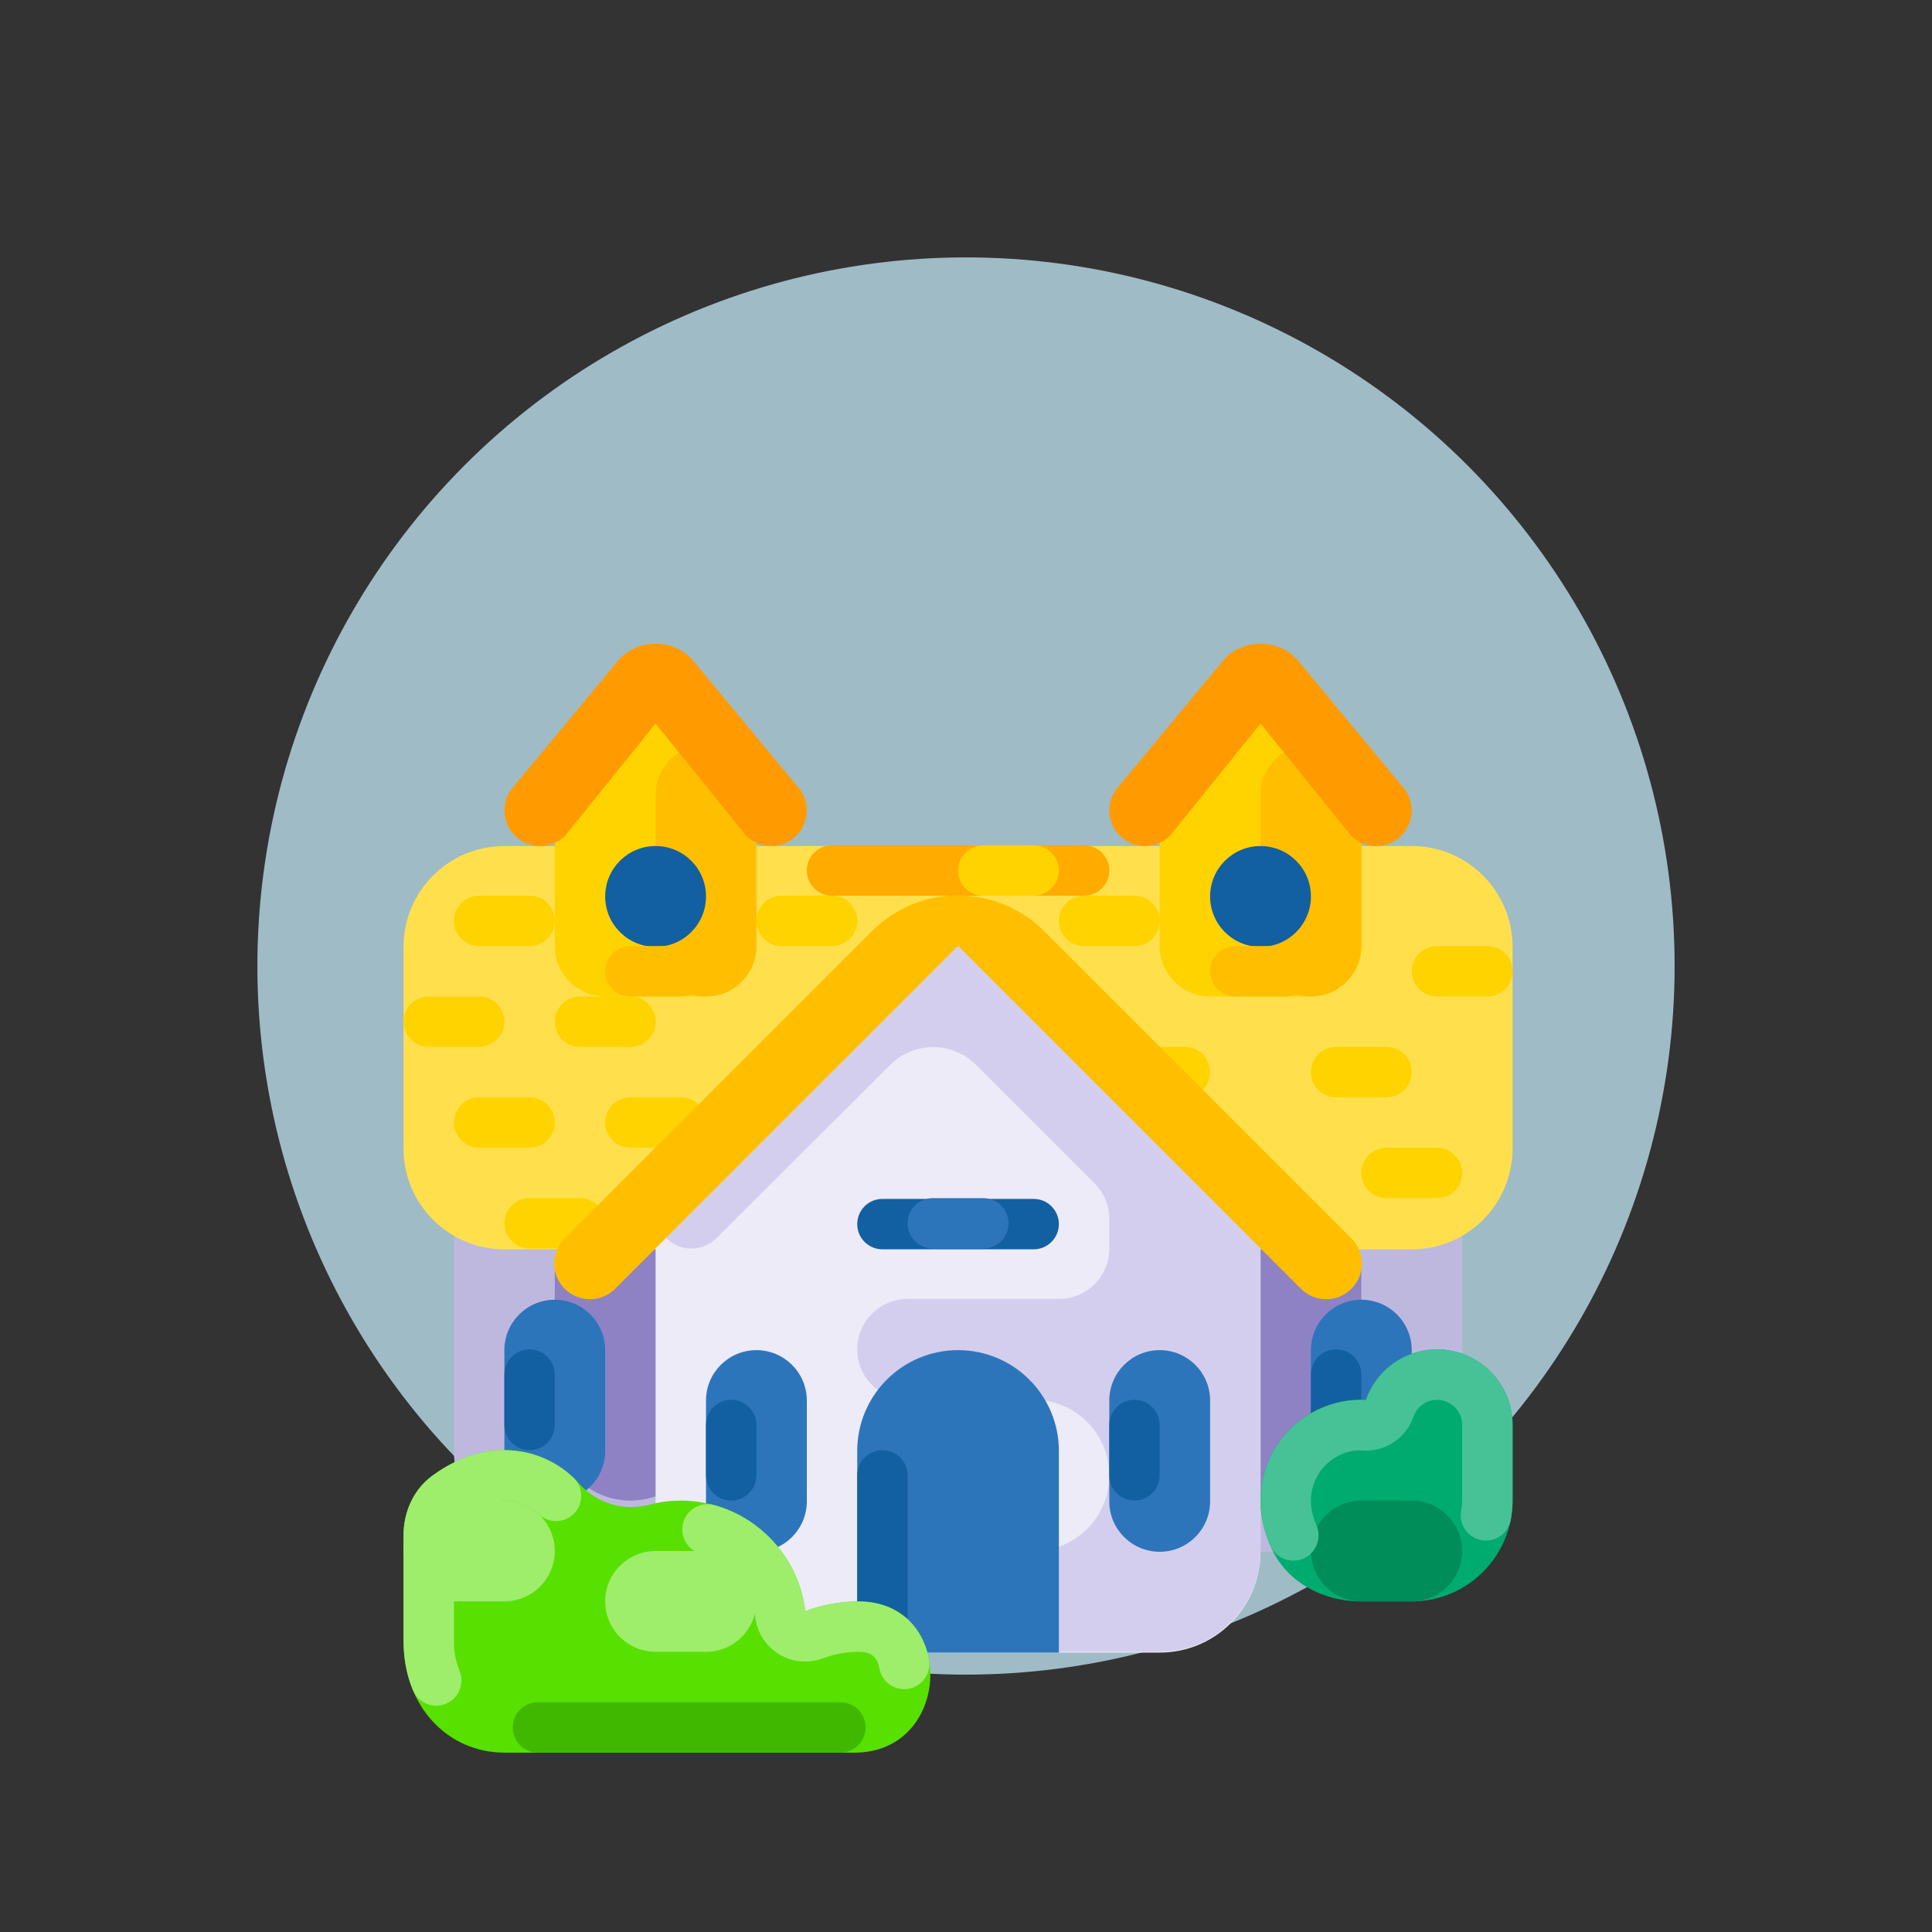<?xml version="1.0" encoding="UTF-8" standalone="no"?> <!-- Created with Inkscape (http://www.inkscape.org/) --> <svg xmlns:dc="http://purl.org/dc/elements/1.1/" xmlns:cc="http://creativecommons.org/ns#" xmlns:rdf="http://www.w3.org/1999/02/22-rdf-syntax-ns#" xmlns:svg="http://www.w3.org/2000/svg" xmlns="http://www.w3.org/2000/svg" xmlns:sodipodi="http://sodipodi.sourceforge.net/DTD/sodipodi-0.dtd" xmlns:inkscape="http://www.inkscape.org/namespaces/inkscape" width="216.667mm" height="216.667mm" viewBox="0 0 216.667 216.667" id="svg14468" sodipodi:docname="service-item-8.svg" inkscape:version="0.92.4 (5da689c313, 2019-01-14)"><rect x="0" y="0" width="216.667" height="216.667" fill="#333333" stroke="none"/> <defs id="defs14462"></defs>  <g inkscape:label="Layer 1" inkscape:groupmode="layer" id="layer1" transform="translate(231.554,58.53)"> <circle style="opacity:1;fill:#c8effe;fill-opacity:0.724;fill-rule:nonzero;stroke:none;stroke-width:0.243;stroke-linejoin:round;stroke-miterlimit:4;stroke-dasharray:none;stroke-opacity:1" id="circle6482-3-0-50" cx="-123.22" cy="49.804" r="79.469"></circle> <g id="g6886" transform="matrix(0.265,0,0,0.265,-186.298,13.649)"> <path id="path6660" d="m 64.001,128.327 h 341.336 c 23.564,0 42.667,19.103 42.667,42.667 V 341.66 c 0,23.564 -19.103,42.667 -42.667,42.667 H 64.001 c -23.564,0 -42.667,-19.103 -42.667,-42.667 V 170.994 c 0,-23.564 19.103,-42.667 42.667,-42.667 z" style="fill:#bfb8de" inkscape:connector-curvature="0"></path> <g id="g6666"> <path id="path6662" d="m 95.997,234.667 v 0 c 17.673,0 32,14.327 32,32 v 64 c 0,17.673 -14.327,32 -32,32 v 0 c -17.673,0 -32,-14.327 -32,-32 v -64 c 0,-17.673 14.327,-32 32,-32 z" style="fill:#8e82c5" inkscape:connector-curvature="0"></path> <path id="path6664" d="m 373.337,234.667 v 0 c 17.673,0 32,14.327 32,32 v 64 c 0,17.673 -14.327,32 -32,32 v 0 c -17.673,0 -32,-14.327 -32,-32 v -64 c 0,-17.673 14.327,-32 32,-32 z" style="fill:#8e82c5" inkscape:connector-curvature="0"></path> </g> <path id="path6668" d="m 42.667,85.667 h 383.996 c 23.564,0 42.667,19.103 42.667,42.667 v 85.336 c 0,23.564 -19.103,42.667 -42.667,42.667 H 42.667 C 19.103,256.337 0,237.234 0,213.67 V 128.334 C 0,104.77 19.103,85.667 42.667,85.667 Z" style="fill:#ffe04c;fill-opacity:1" inkscape:connector-curvature="0"></path> <path id="path6670" d="M 181.334,85.337 H 288 c 5.891,0 10.667,4.776 10.667,10.667 v 0 c 0,5.891 -4.776,10.667 -10.667,10.667 H 181.334 c -5.891,0 -10.667,-4.776 -10.667,-10.667 v 0 c 0,-5.891 4.776,-10.667 10.667,-10.667 z" style="fill:#ffab00;fill-opacity:1" inkscape:connector-curvature="0"></path> <g id="g6698"> <path id="path6672" d="m 32.001,106.667 h 21.333 c 5.891,0 10.667,4.776 10.667,10.667 v 0 c 0,5.891 -4.776,10.667 -10.667,10.667 H 32.001 c -5.891,0 -10.667,-4.776 -10.667,-10.667 v 0 c 0,-5.891 4.776,-10.667 10.667,-10.667 z" style="fill:#ffd300;fill-opacity:1" inkscape:connector-curvature="0"></path> <path id="path6674" d="m 74.664,149.337 h 21.333 c 5.891,0 10.667,4.776 10.667,10.667 v 0 c 0,5.891 -4.776,10.667 -10.667,10.667 H 74.664 c -5.891,0 -10.667,-4.776 -10.667,-10.667 v 0 c 0,-5.891 4.776,-10.667 10.667,-10.667 z" style="fill:#ffd300;fill-opacity:1" inkscape:connector-curvature="0"></path> <path id="path6676" d="m 32.001,191.997 h 21.333 c 5.891,0 10.667,4.776 10.667,10.667 v 0 c 0,5.891 -4.776,10.667 -10.667,10.667 H 32.001 c -5.891,0 -10.667,-4.776 -10.667,-10.667 v 0 c 0,-5.891 4.776,-10.667 10.667,-10.667 z" style="fill:#ffd300;fill-opacity:1" inkscape:connector-curvature="0"></path> <path id="path6678" d="m 394.664,170.667 h 21.333 c 5.891,0 10.667,4.776 10.667,10.667 v 0 c 0,5.891 -4.776,10.667 -10.667,10.667 h -21.333 c -5.891,0 -10.667,-4.776 -10.667,-10.667 v 0 c 0,-5.891 4.776,-10.667 10.667,-10.667 z" style="fill:#ffd300;fill-opacity:1" inkscape:connector-curvature="0"></path> <path id="path6680" d="m 416.004,213.337 h 21.333 c 5.891,0 10.667,4.776 10.667,10.667 v 0 c 0,5.891 -4.776,10.667 -10.667,10.667 h -21.333 c -5.891,0 -10.667,-4.776 -10.667,-10.667 v 0 c 0,-5.891 4.776,-10.667 10.667,-10.667 z" style="fill:#ffd300;fill-opacity:1" inkscape:connector-curvature="0"></path> <path id="path6682" d="m 245.334,85.337 h 21.333 c 5.891,0 10.667,4.776 10.667,10.667 v 0 c 0,5.891 -4.776,10.667 -10.667,10.667 h -21.333 c -5.891,0 -10.667,-4.776 -10.667,-10.667 v 0 c 0,-5.891 4.776,-10.667 10.667,-10.667 z" style="fill:#ffd300;fill-opacity:1" inkscape:connector-curvature="0"></path> <path id="path6684" d="m 96.004,191.997 h 21.333 c 5.891,0 10.667,4.776 10.667,10.667 v 0 c 0,5.891 -4.776,10.667 -10.667,10.667 H 96.004 c -5.891,0 -10.667,-4.776 -10.667,-10.667 v 0 c 0,-5.891 4.776,-10.667 10.667,-10.667 z" style="fill:#ffd300;fill-opacity:1" inkscape:connector-curvature="0"></path> <path id="path6686" d="m 288.004,106.667 h 21.333 c 5.891,0 10.667,4.776 10.667,10.667 v 0 c 0,5.891 -4.776,10.667 -10.667,10.667 h -21.333 c -5.891,0 -10.667,-4.776 -10.667,-10.667 v 0 c 0,-5.891 4.776,-10.667 10.667,-10.667 z" style="fill:#ffd300;fill-opacity:1" inkscape:connector-curvature="0"></path> <path id="path6688" d="M 10.667,149.337 H 32 c 5.891,0 10.667,4.776 10.667,10.667 v 0 c 0,5.891 -4.776,10.667 -10.667,10.667 H 10.667 C 4.776,170.67 0,165.894 0,160.003 v 0 c 0,-5.89 4.776,-10.666 10.667,-10.666 z" style="fill:#ffd300;fill-opacity:1" inkscape:connector-curvature="0"></path> <path id="path6690" d="m 160.004,106.667 h 21.333 c 5.891,0 10.667,4.776 10.667,10.667 v 0 c 0,5.891 -4.776,10.667 -10.667,10.667 h -21.333 c -5.891,0 -10.667,-4.776 -10.667,-10.667 v 0 c 0,-5.891 4.776,-10.667 10.667,-10.667 z" style="fill:#ffd300;fill-opacity:1" inkscape:connector-curvature="0"></path> <path id="path6692" d="m 437.334,127.997 h 21.333 c 5.891,0 10.667,4.776 10.667,10.667 v 0 c 0,5.891 -4.776,10.667 -10.667,10.667 h -21.333 c -5.891,0 -10.667,-4.776 -10.667,-10.667 v 0 c 0,-5.891 4.776,-10.667 10.667,-10.667 z" style="fill:#ffd300;fill-opacity:1" inkscape:connector-curvature="0"></path> <path id="path6694" d="m 309.334,170.667 h 21.333 c 5.891,0 10.667,4.776 10.667,10.667 v 0 c 0,5.891 -4.776,10.667 -10.667,10.667 h -21.333 c -5.891,0 -10.667,-4.776 -10.667,-10.667 v 0 c 0,-5.891 4.776,-10.667 10.667,-10.667 z" style="fill:#ffd300;fill-opacity:1" inkscape:connector-curvature="0"></path> <path id="path6696" d="m 53.334,234.667 h 21.333 c 5.891,0 10.667,4.776 10.667,10.667 v 0 c 0,5.891 -4.776,10.667 -10.667,10.667 H 53.334 c -5.891,0 -10.667,-4.776 -10.667,-10.667 v 0 c 0,-5.891 4.776,-10.667 10.667,-10.667 z" style="fill:#ffd300;fill-opacity:1" inkscape:connector-curvature="0"></path> </g> <path id="path6700" d="m 405.33,277.667 v 0 c 11.783,0 21.334,9.551 21.334,21.333 v 42.664 c 0,11.782 -9.551,21.333 -21.333,21.333 h -0.001 c -11.782,0 -21.333,-9.551 -21.333,-21.333 V 299 c 0,-11.782 9.551,-21.333 21.333,-21.333 z" style="fill:#2d75bb;fill-opacity:1" inkscape:connector-curvature="0"></path> <path id="path6702" d="m 394.663,298.667 v 0 c 5.891,0 10.667,4.776 10.667,10.667 v 21.333 c 0,5.891 -4.776,10.667 -10.667,10.667 v 0 c -5.891,0 -10.667,-4.776 -10.667,-10.667 v -21.333 c 0.001,-5.891 4.777,-10.667 10.667,-10.667 z" style="fill:#1260a1;fill-opacity:1" inkscape:connector-curvature="0"></path> <path id="path6704" d="m 64,277.667 v 0 c 11.783,0 21.334,9.551 21.334,21.333 v 42.664 c 0,11.782 -9.551,21.333 -21.333,21.333 H 64 c -11.782,0 -21.333,-9.551 -21.333,-21.333 V 299 c 0,-11.782 9.551,-21.333 21.333,-21.333 z" style="fill:#2d75bb;fill-opacity:1" inkscape:connector-curvature="0"></path> <path id="path6706" d="m 350.17,222.499 -85.333,-85.333 c -16.662,-16.662 -43.677,-16.662 -60.34,0 l -85.333,85.333 c -8.002,8.002 -12.497,18.854 -12.497,30.17 v 131.66 c 0,23.564 19.103,42.667 42.667,42.667 v 0 H 320 c 23.564,0 42.667,-19.102 42.667,-42.667 v 0 -131.66 c 0,-11.316 -4.495,-22.169 -12.497,-30.17 z" style="fill:#edebf8" inkscape:connector-curvature="0"></path> <path id="path6708" d="M 356.418,228.418 255.58,127.578 c -8.332,-8.331 -21.839,-8.331 -30.171,10e-4 -1.628,1.628 -2.981,3.508 -4.008,5.568 l -1.217,2.443 c -0.072,0.145 -0.073,0.303 -0.141,0.448 -5.749,-2.988 -12.769,-1.926 -17.376,2.629 l -91.582,91.582 c -5.891,5.891 -5.891,15.442 0,21.333 5.891,5.891 15.442,5.891 21.333,0 v 0 c 0,0 48.466,-48.345 73.578,-73.337 10.072,-10.01 26.352,-9.96 36.362,0.112 0.004,0.004 0.008,0.008 0.012,0.012 l 50.049,50.049 c 4.001,4.001 6.249,9.427 6.249,15.085 V 256 c 0,11.782 -9.551,21.333 -21.333,21.333 v 0 h -64 c -11.782,-0.005 -21.337,9.543 -21.342,21.325 -0.005,11.782 9.543,21.337 21.325,21.342 0.005,0 0.011,0 0.016,0 h 53.333 c 17.673,0 32,14.327 32,32 0,17.673 -14.327,32 -32,32 H 256 c -11.782,0.012 -21.323,9.574 -21.311,21.356 0.012,11.765 9.546,21.299 21.311,21.311 h 64 c 23.564,0 42.667,-19.103 42.667,-42.667 v 0 -140.496 c 0,-5.658 -2.248,-11.085 -6.249,-15.086 z" style="fill:#d4ceee" inkscape:connector-curvature="0"></path> <path id="path6710" d="m 234.667,298.995 c 23.564,0 42.667,19.102 42.667,42.667 0,0 0,0 0,0 v 85.333 0 H 192 v 0 -85.333 c 0,-23.564 19.103,-42.667 42.667,-42.667 z" style="fill:#2d75bb;fill-opacity:1" inkscape:connector-curvature="0"></path> <path id="path6712" d="m 202.664,341.337 v 0 c 5.891,0 10.666,4.776 10.666,10.667 V 416 c 0,5.891 -4.776,10.667 -10.667,10.667 v 0 c -5.891,0 -10.667,-4.776 -10.667,-10.667 v -63.996 c 0.001,-5.891 4.777,-10.667 10.668,-10.667 z" style="fill:#1260a1;fill-opacity:1" inkscape:connector-curvature="0"></path> <g id="g6718"> <path id="path6714" d="m 149.33,298.997 h 10e-4 c 11.782,0 21.333,9.551 21.333,21.333 v 42.664 c 0,11.782 -9.551,21.333 -21.333,21.333 h -10e-4 c -11.782,0 -21.333,-9.551 -21.333,-21.333 V 320.33 c 0,-11.782 9.551,-21.333 21.333,-21.333 z" style="fill:#2d75bb;fill-opacity:1" inkscape:connector-curvature="0"></path> <path id="path6716" d="m 320,298.997 v 0 c 11.783,0 21.334,9.551 21.334,21.333 v 42.664 c 0,11.782 -9.551,21.333 -21.333,21.333 H 320 c -11.782,0 -21.333,-9.551 -21.333,-21.333 V 320.33 c 0,-11.782 9.551,-21.333 21.333,-21.333 z" style="fill:#2d75bb;fill-opacity:1" inkscape:connector-curvature="0"></path> </g> <path id="path6720" d="m 202.664,234.997 h 63.996 c 5.891,0 10.667,4.776 10.667,10.667 v 0 c 0,5.891 -4.776,10.667 -10.667,10.667 h -63.996 c -5.891,0 -10.667,-4.776 -10.667,-10.667 v 0 c 0,-5.891 4.776,-10.667 10.667,-10.667 z" style="fill:#1260a1;fill-opacity:1" inkscape:connector-curvature="0"></path> <path id="path6722" d="m 224.004,234.667 h 21.333 c 5.891,0 10.667,4.776 10.667,10.667 v 0 c 0,5.891 -4.776,10.667 -10.667,10.667 h -21.333 c -5.891,0 -10.667,-4.776 -10.667,-10.667 v 0 c 0,-5.891 4.776,-10.667 10.667,-10.667 z" style="fill:#2d75bb;fill-opacity:1" inkscape:connector-curvature="0"></path> <path id="path6724" d="m 68.209,273.035 c 5.891,5.891 15.442,5.891 21.333,0 0,0 0,0 0,0 L 234.667,127.91 379.791,273.034 c 5.891,5.891 15.442,5.891 21.333,0 v 0 c 5.891,-5.891 5.891,-15.442 0,-21.333 L 271.085,121.662 c -9.659,-9.659 -22.759,-15.085 -36.418,-15.085 -13.659,0 -26.76,5.426 -36.418,15.085 L 68.209,251.701 c -5.891,5.891 -5.891,15.443 0,21.334 z" style="fill:#ffbf00;fill-opacity:1" inkscape:connector-curvature="0"></path> <path id="path6726" d="M 143.085,49.244 121.752,27.91 c -8.331,-8.331 -21.839,-8.331 -30.17,0 0,0 0,0 0,0 L 70.249,49.244 C 66.248,53.245 64,58.671 64,64.329 V 128 c 0,11.782 9.551,21.333 21.333,21.333 H 128 c 11.782,0 21.333,-9.551 21.333,-21.333 v 0 -63.671 c 0.001,-5.658 -2.247,-11.084 -6.248,-15.085 z" style="fill:#ffd300;fill-opacity:1" inkscape:connector-curvature="0"></path> <path id="path6728" d="m 128,42.667 v 0 c 11.783,0 21.334,9.551 21.334,21.333 v 64.004 c 0,11.782 -9.551,21.333 -21.333,21.333 H 128 c -11.782,0 -21.333,-9.551 -21.333,-21.333 V 64 c 0,-11.782 9.551,-21.333 21.333,-21.333 z" style="fill:#ffbf00;fill-opacity:1" inkscape:connector-curvature="0"></path> <circle id="circle6730" r="21.333" cy="106.997" cx="106.667" style="fill:#1260a1;fill-opacity:1"></circle> <path id="path6732" d="m 47.085,81.244 c 5.891,5.891 15.442,5.891 21.333,0 l 38.248,-47.413 38.248,47.413 c 5.891,5.891 15.442,5.891 21.333,0 5.891,-5.891 5.891,-15.442 0,-21.333 L 121.752,6.249 c -8.331,-8.331 -21.839,-8.331 -30.17,0 L 47.085,59.91 c -5.891,5.891 -5.891,15.443 0,21.334 z" style="fill:#ff9b00;fill-opacity:1" inkscape:connector-curvature="0"></path> <path id="path6734" d="M 399.085,49.244 377.752,27.91 c -8.331,-8.331 -21.839,-8.331 -30.17,0 0,0 0,0 0,0 L 326.249,49.243 C 322.248,53.245 320,58.671 320,64.329 V 128 c 0,11.782 9.551,21.333 21.333,21.333 v 0 H 384 c 11.782,0 21.333,-9.551 21.333,-21.333 v 0 -63.671 c 10e-4,-5.658 -2.247,-11.084 -6.248,-15.085 z" style="fill:#ffd300;fill-opacity:1" inkscape:connector-curvature="0"></path> <path id="path6736" d="m 384,42.667 v 0 c 11.783,0 21.334,9.551 21.334,21.333 v 64.004 c 0,11.782 -9.551,21.333 -21.333,21.333 H 384 c -11.782,0 -21.333,-9.551 -21.333,-21.333 V 64 c 0,-11.782 9.551,-21.333 21.333,-21.333 z" style="fill:#ffbf00;fill-opacity:1" inkscape:connector-curvature="0"></path> <circle id="circle6738" r="21.333" cy="106.997" cx="362.667" style="fill:#1260a1;fill-opacity:1"></circle> <path id="path6740" d="m 303.085,81.244 c 5.891,5.891 15.442,5.891 21.333,0 l 38.248,-47.413 38.248,47.413 c 5.891,5.891 15.442,5.891 21.333,0 5.891,-5.891 5.891,-15.442 0,-21.333 L 377.752,6.249 c -8.331,-8.331 -21.839,-8.331 -30.17,0 0,0 0,0 0,0 L 303.085,59.91 c -5.891,5.891 -5.891,15.443 0,21.334 z" style="fill:#ff9b00;fill-opacity:1" inkscape:connector-curvature="0"></path> <path id="path6742" d="m 192,405.334 c -7.517,0.061 -14.964,1.458 -21.992,4.124 -3.216,-26.664 -25.817,-46.74 -52.674,-46.79 -4.503,-0.002 -8.987,0.586 -13.337,1.749 -10.683,2.842 -22.059,-0.524 -29.475,-8.721 C 60.719,340.1 35.701,334.702 11.977,352.301 4.175,358.087 0,367.556 0,377.269 v 44.867 c 0,28.119 19.103,47.197 42.667,47.197 h 148.228 c 41.259,0 43.417,-63.323 2.164,-63.991 -0.352,-0.005 -0.705,-0.008 -1.059,-0.008 z" style="fill:#58e000" inkscape:connector-curvature="0"></path> <path id="path6744" d="m 42.668,341.334 c -9.559,0 -19.866,3.149 -29.965,10.434 -0.242,0.175 -0.484,0.352 -0.727,0.532 C 4.175,358.087 0,367.556 0,377.269 v 45.04 l 0.001,0.034 v 0.138 l 0.001,0.04 v 0.045 l 0.001,0.041 v 0.046 l 0.001,0.039 v 0.048 l 0.001,0.037 0.001,0.048 0.001,0.04 v 0.045 l 0.001,0.04 c 10e-4,0.016 10e-4,0.033 10e-4,0.049 l 0.001,0.037 c 0,0.021 10e-4,0.043 10e-4,0.064 v 0.021 l 0.001,0.084 10e-4,0.034 0.001,0.052 10e-4,0.034 0.001,0.05 0.001,0.036 10e-4,0.05 0.001,0.037 0.001,0.047 0.001,0.042 10e-4,0.044 0.001,0.04 0.001,0.046 0.001,0.038 c 0,0.016 10e-4,0.033 10e-4,0.048 l 0.001,0.037 c 0.001,0.016 0.001,0.032 0.001,0.047 l 0.001,0.038 10e-4,0.048 0.001,0.038 c 0.001,0.018 0.001,0.035 0.001,0.052 l 0.001,0.032 0.003,0.083 0.001,0.036 0.002,0.048 0.001,0.042 0.001,0.043 0.001,0.04 0.002,0.045 0.001,0.04 0.002,0.044 0.001,0.04 0.002,0.045 0.002,0.041 0.002,0.045 0.001,0.037 0.002,0.048 0.002,0.038 0.002,0.044 0.002,0.041 0.001,0.039 0.003,0.046 0.001,0.036 0.003,0.046 0.001,0.03 c 0.002,0.035 0.003,0.07 0.005,0.105 l 0.001,0.029 0.003,0.048 0.002,0.035 0.002,0.045 0.003,0.041 0.002,0.043 0.003,0.039 0.003,0.045 0.002,0.038 0.003,0.047 0.002,0.034 0.003,0.049 0.003,0.036 0.003,0.047 0.002,0.034 0.003,0.049 0.002,0.036 0.003,0.047 0.002,0.035 0.003,0.048 0.002,0.032 c 0.003,0.043 0.006,0.085 0.008,0.128 v 0.002 l 0.004,0.059 0.002,0.024 0.004,0.054 0.002,0.029 0.003,0.053 0.003,0.029 c 0.001,0.017 0.002,0.034 0.003,0.051 l 0.003,0.033 0.003,0.048 0.003,0.035 0.004,0.048 0.003,0.034 0.004,0.049 0.002,0.033 0.004,0.049 0.003,0.033 0.004,0.05 0.003,0.028 0.004,0.054 0.002,0.017 c 0.005,0.068 0.011,0.136 0.016,0.203 l 0.002,0.021 0.005,0.051 0.003,0.033 0.005,0.05 0.003,0.031 0.005,0.053 0.003,0.029 c 0.002,0.018 0.003,0.035 0.005,0.052 l 0.003,0.029 0.005,0.052 0.003,0.028 0.005,0.054 0.003,0.024 0.005,0.058 0.002,0.021 0.006,0.061 0.001,0.015 c 0.003,0.021 0.005,0.045 0.007,0.066 v 10e-4 c 0.01,0.101 0.02,0.204 0.031,0.305 l 0.001,0.009 0.007,0.066 0.002,0.014 0.007,0.063 0.002,0.017 c 0.002,0.021 0.004,0.042 0.007,0.063 l 0.002,0.018 0.007,0.06 0.002,0.022 c 0.003,0.021 0.005,0.038 0.007,0.06 l 0.002,0.018 c 0.003,0.021 0.005,0.042 0.007,0.063 l 0.002,0.014 c 0.002,0.023 0.005,0.045 0.007,0.067 l 0.001,0.005 c 0.018,0.154 0.035,0.307 0.054,0.461 v 0.003 l 0.008,0.068 0.001,0.013 0.008,0.065 0.001,0.013 c 0.003,0.023 0.005,0.043 0.008,0.065 l 0.002,0.014 0.008,0.066 0.001,0.011 0.009,0.068 0.001,0.009 c 0.003,0.024 0.006,0.047 0.009,0.071 v 0 c 0.023,0.18 0.047,0.359 0.072,0.538 v 0.002 c 0.007,0.051 0.014,0.1 0.021,0.151 l 0.001,0.003 c 0.044,0.307 0.089,0.61 0.138,0.914 v 0 c 0.436,2.759 1.093,5.479 1.965,8.134 h 10e-4 c 0.061,0.184 0.122,0.367 0.185,0.55 v 0 l 0.021,0.062 0.003,0.009 0.02,0.057 0.005,0.014 0.019,0.055 0.005,0.015 0.019,0.053 0.007,0.018 c 0.006,0.017 0.012,0.035 0.018,0.052 l 0.005,0.016 0.02,0.055 0.005,0.013 0.02,0.058 0.002,0.005 c 0.03,0.085 0.06,0.169 0.09,0.254 l 0.006,0.016 0.016,0.046 0.009,0.025 0.017,0.045 0.008,0.025 0.016,0.043 0.011,0.029 0.014,0.04 0.012,0.031 0.014,0.037 0.012,0.034 0.014,0.036 0.014,0.037 0.012,0.031 0.016,0.044 0.01,0.027 0.02,0.052 0.006,0.017 c 0.009,0.023 0.018,0.046 0.026,0.069 l 10e-4,0.001 0.055,0.144 0.005,0.012 c 0.008,0.02 0.016,0.04 0.023,0.06 l 0.005,0.013 0.022,0.057 0.007,0.018 0.021,0.054 0.006,0.016 0.022,0.057 0.005,0.012 c 0.008,0.021 0.016,0.041 0.024,0.061 l 0.004,0.01 0.024,0.063 0.004,0.009 c 0.113,0.289 0.229,0.576 0.348,0.862 2.255,5.442 8.495,8.026 13.937,5.772 5.442,-2.254 8.026,-8.495 5.772,-13.937 -10e-4,-0.003 -0.002,-0.006 -0.004,-0.009 -1.594,-3.998 -2.384,-8.272 -2.322,-12.576 v -44.867 c 0,-3.299 1.285,-6.301 3.352,-7.835 6.051,-4.49 12.102,-6.767 17.98,-6.766 5.402,-0.008 10.601,2.057 14.525,5.769 4.281,4.046 11.032,3.856 15.079,-0.426 4.046,-4.281 3.856,-11.032 -0.425,-15.079 -0.005,-0.005 -0.011,-0.01 -0.016,-0.015 -7.187,-6.798 -16.528,-10.865 -26.401,-11.495 h -0.004 l -0.061,-0.004 -0.007,-0.001 -0.059,-0.004 h -0.007 c -0.128,-0.008 -0.254,-0.015 -0.382,-0.022 h -0.007 l -0.057,-0.003 -0.011,-10e-4 -0.053,-0.003 -0.016,-10e-4 -0.052,-0.002 -0.015,-10e-4 -0.052,-0.003 -0.014,-0.001 -0.055,-0.003 h -0.002 c -0.084,-0.004 -0.168,-0.007 -0.252,-0.01 h -0.011 l -0.051,-0.002 -0.019,-0.001 -0.049,-0.002 -0.018,-0.001 -0.051,-0.002 h -0.017 l -0.051,-0.002 h -0.015 l -0.053,-0.002 h -0.013 c -0.061,-0.002 -0.12,-0.004 -0.18,-0.005 h -0.007 l -0.045,-0.001 -0.025,-10e-4 -0.042,-0.001 -0.027,-10e-4 -0.041,-10e-4 -0.029,-0.001 -0.04,-10e-4 -0.031,-0.001 -0.038,-10e-4 -0.032,-0.001 -0.039,-10e-4 -0.031,-10e-4 H 43.34 l -0.031,-0.001 -0.068,-10e-4 h -0.038 -0.034 l -0.035,-0.001 H 43.098 43.063 43.028 42.992 42.958 42.92 42.888 42.849 42.818 42.773 Z" style="fill:#9eed6b" inkscape:connector-curvature="0"></path> <path id="path6746" d="m 184.865,448 h -128 c -5.891,0 -10.667,4.776 -10.667,10.667 0,5.891 4.776,10.667 10.667,10.667 h 128 c 5.891,0 10.667,-4.776 10.667,-10.667 0,-5.891 -4.776,-10.667 -10.667,-10.667 z" style="fill:#41b800" inkscape:connector-curvature="0"></path> <path id="path6748" d="m 128.62,364.184 c -5.892,0.004 -10.665,4.784 -10.661,10.676 0.003,4.794 3.205,8.998 7.826,10.275 12.439,3.471 21.547,14.116 23.051,26.943 1.447,11.693 12.099,19.999 23.791,18.552 1.619,-0.2 3.21,-0.586 4.741,-1.149 4.884,-1.864 10.068,-2.815 15.296,-2.808 h 0.048 c 3.845,0.063 7.555,0.958 8.661,7.04 1.055,5.796 6.608,9.639 12.404,8.585 5.796,-1.055 9.639,-6.608 8.585,-12.404 -0.472,-2.628 -1.26,-5.19 -2.346,-7.629 l -0.002,-0.004 -0.014,-0.033 -0.001,-0.002 -0.077,-0.169 -0.003,-0.007 -0.013,-0.029 -0.004,-0.008 -0.013,-0.028 -0.003,-0.008 c -0.014,-0.032 -0.029,-0.064 -0.044,-0.095 l -0.001,-0.004 -0.013,-0.027 -0.005,-0.011 -0.012,-0.026 -0.005,-0.009 -0.013,-0.028 -0.003,-0.007 -0.045,-0.095 -0.002,-0.005 -0.012,-0.026 -0.006,-0.012 -0.012,-0.024 -0.006,-0.012 -0.012,-0.024 -0.005,-0.012 -0.043,-0.088 -0.003,-0.007 -0.011,-0.023 -0.008,-0.016 -0.01,-0.02 -0.009,-0.018 -0.009,-0.02 -0.009,-0.018 -0.01,-0.02 -0.009,-0.019 -0.014,-0.028 -0.013,-0.026 -0.007,-0.015 -0.012,-0.023 -0.008,-0.017 -0.01,-0.021 -0.008,-0.017 -0.01,-0.021 -0.008,-0.017 -0.013,-0.025 -0.006,-0.012 c -0.007,-0.013 -0.012,-0.023 -0.018,-0.037 l -0.006,-0.011 -0.014,-0.028 -0.008,-0.013 -0.012,-0.025 -0.008,-0.015 -0.012,-0.024 -0.007,-0.013 -0.016,-0.032 -0.003,-0.006 -0.02,-0.039 -0.003,-0.006 -0.016,-0.031 -0.007,-0.015 -0.012,-0.024 -0.007,-0.013 -0.014,-0.026 -0.006,-0.012 -0.016,-0.032 -0.003,-0.005 -0.02,-0.04 v 0 l -0.02,-0.038 -0.003,-0.006 -0.017,-0.032 -0.005,-0.009 -0.016,-0.03 -0.005,-0.01 -0.016,-0.031 -0.005,-0.007 c -0.014,-0.027 -0.026,-0.05 -0.04,-0.077 l -0.004,-0.006 -0.018,-0.033 -0.003,-0.006 -0.017,-0.032 -0.005,-0.008 -0.018,-0.034 -0.002,-0.004 -0.042,-0.078 -0.002,-0.004 -0.018,-0.034 -0.005,-0.008 -0.018,-0.032 -0.003,-0.006 -0.02,-0.037 v 0 l -0.066,-0.119 -0.001,-0.002 -0.02,-0.036 -0.003,-0.004 c -4.222,-7.597 -11.726,-13.309 -22.609,-14.394 h -0.002 c -0.286,-0.028 -0.572,-0.053 -0.861,-0.076 h -0.003 l -0.055,-0.004 h -0.003 c -0.077,-0.006 -0.152,-0.011 -0.23,-0.016 h -0.005 l -0.052,-0.004 h -0.006 c -0.077,-0.005 -0.15,-0.01 -0.229,-0.015 h -0.007 l -0.05,-0.003 -0.008,-10e-4 -0.049,-0.003 -0.009,-0.001 c -0.039,-0.002 -0.074,-0.004 -0.113,-0.006 h -0.006 l -0.051,-0.003 h -0.009 l -0.046,-0.003 -0.012,-10e-4 -0.049,-0.002 h -0.007 c -0.04,-0.002 -0.077,-0.004 -0.117,-0.006 l -0.055,-0.003 -0.012,-10e-4 -0.044,-0.002 -0.015,-10e-4 -0.043,-0.002 -0.014,-0.001 c -0.037,-0.002 -0.076,-0.003 -0.113,-0.005 h -0.007 l -0.049,-0.002 h -0.016 l -0.039,-0.002 -0.019,-0.001 -0.04,-10e-4 -0.016,-0.001 -0.045,-0.002 h -0.011 l -0.057,-0.002 h -0.003 l -0.053,-0.002 h -0.014 l -0.044,-0.001 h -0.014 l -0.042,-10e-4 h -0.017 l -0.045,-10e-4 h -0.01 l -0.115,-0.003 h -0.015 l -0.039,-10e-4 -0.022,-10e-4 -0.036,-0.001 h -0.021 l -0.037,-10e-4 h -0.019 l -0.056,-0.001 h -0.069 c -7.731,-0.033 -15.406,1.321 -22.66,3.997 l -0.015,0.006 -0.092,0.034 -0.128,0.047 -0.007,0.002 c -0.027,0.01 -0.054,0.02 -0.081,0.03 l -0.009,-0.071 -0.003,-0.022 -0.006,-0.049 -0.003,-0.027 -0.007,-0.047 -0.003,-0.025 -0.007,-0.052 -0.003,-0.02 c -0.003,-0.022 -0.006,-0.048 -0.009,-0.07 l -0.002,-0.017 -0.007,-0.055 -0.003,-0.023 -0.007,-0.048 -0.003,-0.026 -0.007,-0.046 -0.003,-0.025 -0.02,-0.142 -0.003,-0.017 -0.007,-0.054 -0.003,-0.023 -0.007,-0.049 -0.003,-0.024 -0.008,-0.06 -0.001,-0.009 c -0.004,-0.025 -0.007,-0.048 -0.01,-0.074 l -0.001,-0.009 -0.009,-0.063 -0.003,-0.02 -0.007,-0.051 -0.003,-0.024 -0.008,-0.051 -0.003,-0.02 -0.018,-0.145 -0.002,-0.012 -0.008,-0.059 -0.003,-0.021 -0.008,-0.052 -0.003,-0.02 c -0.003,-0.019 -0.007,-0.039 -0.009,-0.058 l -0.002,-0.013 c -0.008,-0.048 -0.015,-0.095 -0.023,-0.143 l -0.003,-0.021 -0.008,-0.052 -0.003,-0.021 -0.008,-0.054 -0.003,-0.018 -0.01,-0.068 -0.001,-0.004 -0.012,-0.072 -0.003,-0.017 -0.009,-0.055 -0.003,-0.02 -0.008,-0.051 -0.004,-0.023 -0.008,-0.051 -0.003,-0.019 c -0.004,-0.024 -0.008,-0.047 -0.012,-0.071 l -0.001,-0.006 -0.012,-0.066 -0.003,-0.018 c -0.003,-0.017 -0.007,-0.035 -0.009,-0.052 l -0.004,-0.022 -0.009,-0.053 -0.003,-0.017 c -0.004,-0.021 -0.007,-0.04 -0.01,-0.061 l -0.002,-0.011 -0.013,-0.071 -0.002,-0.013 -0.01,-0.058 -0.004,-0.02 -0.009,-0.051 -0.004,-0.021 -0.01,-0.053 -0.003,-0.019 c -0.008,-0.048 -0.017,-0.094 -0.026,-0.141 l -0.003,-0.018 -0.01,-0.055 -0.004,-0.02 -0.009,-0.049 -0.005,-0.023 c -0.004,-0.019 -0.007,-0.037 -0.01,-0.056 l -0.003,-0.014 -0.014,-0.072 -0.002,-0.008 -0.012,-0.062 -0.004,-0.02 -0.01,-0.05 -0.005,-0.023 c -0.003,-0.019 -0.007,-0.035 -0.01,-0.053 l -0.003,-0.015 c -0.009,-0.047 -0.019,-0.096 -0.029,-0.144 l -0.003,-0.012 c -0.003,-0.019 -0.008,-0.039 -0.011,-0.058 l -0.004,-0.018 c -0.004,-0.019 -0.008,-0.038 -0.011,-0.057 l -0.003,-0.014 -0.013,-0.065 -0.001,-0.006 -0.029,-0.144 -0.003,-0.017 -0.012,-0.054 -0.004,-0.019 -0.011,-0.055 -0.003,-0.016 -0.03,-0.142 -0.003,-0.012 -0.013,-0.06 -0.003,-0.016 -0.012,-0.056 -0.004,-0.016 -0.013,-0.062 -0.002,-0.008 -0.016,-0.073 -0.001,-0.002 -0.015,-0.068 -0.003,-0.015 c -0.004,-0.019 -0.008,-0.037 -0.012,-0.056 l -0.004,-0.018 -0.012,-0.055 -0.003,-0.016 c -0.005,-0.022 -0.01,-0.045 -0.015,-0.067 l -0.001,-0.003 c -0.006,-0.025 -0.01,-0.048 -0.016,-0.073 l -0.002,-0.007 -0.014,-0.062 -0.004,-0.017 c -0.005,-0.019 -0.008,-0.036 -0.012,-0.055 l -0.004,-0.017 -0.014,-0.059 -0.003,-0.012 c -0.01,-0.047 -0.022,-0.095 -0.033,-0.141 l -0.004,-0.016 -0.013,-0.054 -0.004,-0.018 -0.013,-0.054 -0.004,-0.016 c -0.011,-0.048 -0.022,-0.094 -0.034,-0.142 l -0.001,-0.003 -0.016,-0.066 -0.004,-0.014 c -0.004,-0.019 -0.008,-0.037 -0.013,-0.056 l -0.005,-0.017 c -0.004,-0.019 -0.01,-0.04 -0.014,-0.059 l -0.002,-0.01 c -0.012,-0.046 -0.024,-0.096 -0.035,-0.143 l -0.003,-0.01 -0.014,-0.059 -0.005,-0.017 -0.014,-0.055 -0.004,-0.015 -0.016,-0.063 -0.002,-0.006 -0.018,-0.072 -0.002,-0.006 c -0.005,-0.02 -0.01,-0.042 -0.016,-0.062 l -0.005,-0.02 -0.014,-0.051 -0.005,-0.019 -0.013,-0.051 -0.005,-0.019 -0.035,-0.137 -0.005,-0.019 -0.013,-0.05 -0.006,-0.022 c -0.004,-0.015 -0.008,-0.031 -0.012,-0.047 l -0.006,-0.023 c -0.005,-0.018 -0.01,-0.036 -0.014,-0.054 l -0.003,-0.013 c -0.006,-0.021 -0.013,-0.047 -0.018,-0.069 l -0.004,-0.015 c -0.005,-0.017 -0.01,-0.037 -0.014,-0.053 l -0.006,-0.022 -0.013,-0.047 -0.006,-0.023 -0.014,-0.05 -0.005,-0.018 c -0.005,-0.02 -0.01,-0.04 -0.016,-0.06 l -0.003,-0.009 c -0.006,-0.023 -0.012,-0.045 -0.018,-0.068 l -0.005,-0.016 -0.014,-0.053 -0.006,-0.02 c -0.005,-0.017 -0.009,-0.035 -0.014,-0.052 l -0.005,-0.016 c -0.005,-0.02 -0.01,-0.037 -0.016,-0.057 l -0.003,-0.013 c -0.013,-0.046 -0.026,-0.093 -0.039,-0.138 l -0.005,-0.015 c -0.005,-0.018 -0.01,-0.036 -0.015,-0.054 l -0.005,-0.018 -0.015,-0.052 -0.005,-0.017 c -0.007,-0.023 -0.012,-0.045 -0.02,-0.067 v 0 l -0.02,-0.071 -0.003,-0.011 -0.016,-0.057 -0.005,-0.018 -0.014,-0.049 -0.007,-0.022 -0.015,-0.051 -0.005,-0.015 -0.02,-0.069 -0.001,-0.003 -0.02,-0.065 -0.005,-0.019 -0.014,-0.048 -0.007,-0.024 -0.014,-0.048 -0.005,-0.019 -0.02,-0.066 v 0 c -0.007,-0.022 -0.014,-0.047 -0.021,-0.07 l -0.005,-0.015 -0.016,-0.051 -0.008,-0.026 -0.012,-0.042 -0.008,-0.024 c -0.005,-0.017 -0.009,-0.031 -0.014,-0.048 l -0.007,-0.021 c -0.007,-0.023 -0.013,-0.044 -0.02,-0.066 l -0.002,-0.008 -0.018,-0.058 -0.007,-0.024 -0.014,-0.044 -0.007,-0.025 -0.013,-0.042 -0.008,-0.026 -0.014,-0.046 -0.007,-0.021 -0.02,-0.064 -0.008,-0.026 -0.012,-0.04 -0.009,-0.028 -0.012,-0.04 -0.009,-0.027 -0.014,-0.045 -0.007,-0.02 c -0.007,-0.02 -0.012,-0.037 -0.018,-0.056 l -0.007,-0.02 -0.018,-0.056 -0.008,-0.026 -0.013,-0.04 -0.008,-0.027 -0.014,-0.041 -0.008,-0.027 -0.014,-0.041 -0.008,-0.025 -0.021,-0.064 -0.005,-0.017 -0.017,-0.05 -0.008,-0.023 -0.014,-0.043 -0.008,-0.026 c -0.005,-0.013 -0.01,-0.027 -0.014,-0.041 l -0.009,-0.027 -0.021,-0.061 -0.001,-0.003 -0.022,-0.066 -0.007,-0.021 -0.016,-0.046 -0.008,-0.024 -0.014,-0.042 -0.008,-0.025 c -0.006,-0.016 -0.011,-0.031 -0.016,-0.047 l -0.007,-0.019 -0.023,-0.065 -0.004,-0.013 -0.018,-0.053 -0.008,-0.022 -0.016,-0.045 -0.008,-0.024 -0.016,-0.045 -0.007,-0.021 -0.018,-0.054 -0.005,-0.013 c -0.007,-0.022 -0.015,-0.044 -0.023,-0.066 l -0.006,-0.016 -0.016,-0.047 -0.01,-0.026 -0.015,-0.042 -0.008,-0.023 -0.017,-0.048 -0.007,-0.018 -0.023,-0.066 -0.003,-0.008 -0.02,-0.058 -0.008,-0.021 -0.016,-0.045 -0.008,-0.021 -0.016,-0.045 -0.009,-0.024 c -0.005,-0.015 -0.01,-0.03 -0.016,-0.045 l -0.007,-0.02 -0.022,-0.062 -0.01,-0.028 -0.014,-0.038 -0.01,-0.029 -0.013,-0.035 -0.011,-0.03 -0.015,-0.04 -0.008,-0.024 -0.024,-0.063 -0.003,-0.01 -0.02,-0.054 -0.01,-0.025 -0.014,-0.039 -0.011,-0.029 -0.014,-0.036 -0.01,-0.028 -0.015,-0.038 -0.01,-0.027 -0.023,-0.061 -0.008,-0.021 -0.016,-0.043 -0.01,-0.025 -0.016,-0.042 -0.009,-0.024 -0.015,-0.039 -0.01,-0.027 -0.019,-0.049 -0.01,-0.024 -0.02,-0.052 -0.011,-0.029 -0.014,-0.034 -0.012,-0.032 -0.012,-0.031 -0.014,-0.034 -0.013,-0.033 -0.011,-0.029 -0.023,-0.06 -0.012,-0.029 -0.014,-0.036 -0.012,-0.029 -0.014,-0.034 -0.012,-0.03 -0.014,-0.035 -0.012,-0.029 -0.016,-0.039 -0.014,-0.036 -0.02,-0.048 -0.011,-0.027 -0.014,-0.036 -0.013,-0.032 -0.012,-0.03 -0.014,-0.034 -0.012,-0.03 -0.014,-0.034 -0.008,-0.021 -0.031,-0.076 -0.009,-0.022 -0.016,-0.04 -0.009,-0.022 -0.016,-0.04 -0.009,-0.021 -0.016,-0.04 -0.008,-0.02 -0.06,-0.144 -0.006,-0.014 -0.018,-0.042 -0.01,-0.022 -0.016,-0.039 -0.009,-0.022 -0.017,-0.04 -0.005,-0.012 -0.034,-0.079 -0.012,-0.027 -0.014,-0.035 -0.012,-0.026 -0.015,-0.036 -0.012,-0.027 -0.016,-0.036 -0.009,-0.02 c -0.019,-0.045 -0.039,-0.091 -0.059,-0.136 l -0.01,-0.023 -0.016,-0.036 -0.012,-0.028 -0.014,-0.033 -0.013,-0.03 -0.015,-0.035 -0.008,-0.018 c -0.012,-0.027 -0.023,-0.054 -0.036,-0.081 l -0.007,-0.016 -0.017,-0.038 -0.011,-0.025 -0.017,-0.037 -0.009,-0.022 -0.018,-0.04 -0.009,-0.02 -0.031,-0.069 -0.012,-0.028 -0.016,-0.034 -0.012,-0.027 -0.016,-0.036 -0.011,-0.024 -0.017,-0.038 -0.011,-0.024 -0.016,-0.037 -0.01,-0.022 c -0.012,-0.025 -0.022,-0.05 -0.034,-0.076 l -0.009,-0.019 -0.018,-0.04 -0.009,-0.02 -0.018,-0.039 -0.011,-0.024 -0.017,-0.037 -0.01,-0.022 -0.063,-0.136 -0.008,-0.018 -0.02,-0.042 -0.008,-0.018 -0.019,-0.041 -0.009,-0.019 -0.02,-0.044 -0.001,-0.001 c -0.025,-0.053 -0.049,-0.105 -0.074,-0.158 l -0.005,-0.01 -0.022,-0.047 -0.005,-0.011 -0.022,-0.047 -0.005,-0.009 c -0.032,-0.068 -0.065,-0.137 -0.098,-0.205 l -0.008,-0.016 -0.021,-0.044 -0.006,-0.012 c -0.008,-0.016 -0.015,-0.031 -0.022,-0.047 l -0.002,-0.003 c -0.025,-0.052 -0.049,-0.103 -0.075,-0.154 l -0.006,-0.011 -0.021,-0.043 -0.008,-0.018 c -0.007,-0.014 -0.014,-0.029 -0.021,-0.043 l -0.006,-0.012 -0.103,-0.208 -0.003,-0.005 -0.024,-0.049 -0.005,-0.009 c -0.035,-0.068 -0.07,-0.14 -0.105,-0.208 l -0.003,-0.007 -0.025,-0.05 -0.003,-0.005 c -0.008,-0.017 -0.017,-0.034 -0.026,-0.051 l -0.001,-0.003 c -0.036,-0.072 -0.073,-0.144 -0.109,-0.215 l -0.001,-10e-4 -0.027,-0.053 -0.001,-0.001 c -0.047,-0.091 -0.092,-0.179 -0.139,-0.269 l -0.001,-0.003 c -0.103,-0.197 -0.207,-0.394 -0.313,-0.591 l -0.001,-0.003 -0.027,-0.051 -0.003,-0.004 c -0.154,-0.285 -0.31,-0.569 -0.469,-0.852 l -0.001,-0.001 c -4.256,-7.569 -10.292,-13.986 -17.585,-18.698 h -0.001 c -0.068,-0.044 -0.135,-0.087 -0.204,-0.131 h -0.001 l -0.049,-0.032 -0.003,-10e-4 c -0.084,-0.054 -0.168,-0.107 -0.253,-0.16 l -0.003,-0.002 -0.05,-0.031 -10e-4,-10e-4 c -0.171,-0.107 -0.342,-0.213 -0.513,-0.317 l -0.003,-0.002 -0.048,-0.029 -0.007,-0.004 -0.048,-0.029 -0.002,-0.001 c -0.067,-0.041 -0.133,-0.081 -0.201,-0.121 l -0.011,-0.007 -0.041,-0.025 -0.016,-0.01 c -0.063,-0.038 -0.125,-0.075 -0.188,-0.112 l -0.015,-0.009 -0.04,-0.023 -0.016,-0.01 -0.04,-0.023 -0.017,-0.01 c -0.044,-0.026 -0.087,-0.051 -0.13,-0.077 l -0.017,-0.01 -0.036,-0.021 -0.021,-0.012 -0.036,-0.021 -0.021,-0.012 -0.036,-0.021 -0.019,-0.011 c -0.029,-0.017 -0.059,-0.034 -0.089,-0.051 l -0.001,-10e-4 -0.036,-0.021 -0.023,-0.013 -0.033,-0.019 -0.027,-0.016 -0.033,-0.019 -0.022,-0.012 -0.037,-0.021 -0.007,-0.004 -0.077,-0.044 -0.027,-0.015 -0.031,-0.018 -0.027,-0.015 -0.031,-0.018 -0.027,-0.016 -0.031,-0.018 -0.035,-0.019 -0.023,-0.013 -0.056,-0.031 -0.029,-0.016 -0.031,-0.017 -0.03,-0.017 -0.029,-0.016 -0.031,-0.017 -0.032,-0.018 -0.027,-0.015 -0.043,-0.024 -0.03,-0.016 -0.044,-0.024 -0.021,-0.012 -0.038,-0.021 -0.025,-0.014 -0.036,-0.02 -0.022,-0.012 -0.044,-0.024 -0.018,-0.01 -0.059,-0.033 -0.014,-0.007 -0.044,-0.024 -0.024,-0.013 -0.04,-0.022 -0.019,-0.01 -0.049,-0.027 -0.01,-0.006 -0.124,-0.067 -0.015,-0.008 -0.046,-0.024 -0.019,-0.01 -0.044,-0.023 -0.02,-0.01 -0.048,-0.025 -0.012,-0.007 -0.061,-0.032 -0.016,-0.018 -0.049,-0.026 -0.014,-0.007 c -0.017,-0.008 -0.032,-0.017 -0.048,-0.025 l -0.016,-0.008 -0.05,-0.026 -0.012,-0.006 c -0.042,-0.022 -0.084,-0.044 -0.126,-0.066 l -0.008,-0.004 -0.054,-0.028 -0.014,-0.007 -0.051,-0.026 -0.012,-0.006 -0.056,-0.029 -0.007,-0.004 c -0.043,-0.022 -0.085,-0.044 -0.128,-0.065 l -0.009,-0.005 -0.056,-0.028 -0.009,-0.005 -0.057,-0.029 -0.007,-0.003 c -0.064,-0.033 -0.128,-0.065 -0.193,-0.098 l -0.008,-0.004 -0.056,-0.028 -0.01,-0.005 c -3.05,-1.525 -6.241,-2.749 -9.529,-3.654 -0.913,-0.251 -1.855,-0.377 -2.801,-0.378 z" style="fill:#9eed6b" inkscape:connector-curvature="0"></path> <path id="path6750" d="m 437.334,298.667 c -13.595,0.028 -25.678,8.669 -30.1,21.525 -0.643,-0.029 -1.249,-0.191 -1.9,-0.191 -30.415,0 -53.398,31.825 -37.461,63.995 6.768,13.661 21.753,21.339 36.999,21.339 h 21.796 c 23.564,0 42.667,-19.103 42.667,-42.667 v 0 -32 c -10e-4,-17.674 -14.328,-32.001 -32.001,-32.001 0,0 0,0 0,0 z" style="fill:#00ab6f" inkscape:connector-curvature="0"></path> <path id="path6752" d="m 405.33,362.667 h 21.334 c 11.782,0 21.333,9.551 21.333,21.333 v 10e-4 c 0,11.782 -9.551,21.333 -21.333,21.333 H 405.33 c -11.782,0 -21.333,-9.551 -21.333,-21.333 V 384 c 0,-11.782 9.551,-21.333 21.333,-21.333 z" style="fill:#008d5a" inkscape:connector-curvature="0"></path> <path id="path6754" d="m 437.334,298.667 c -13.595,0.028 -25.678,8.669 -30.1,21.525 l -1.03,-0.118 c -0.251,-0.038 -0.504,-0.062 -0.758,-0.072 h -0.002 l -0.025,-0.001 h -0.003 L 405.391,320 h -0.004 -0.025 -0.117 -0.083 -0.005 -0.082 -0.006 l -0.081,10e-4 h -0.008 l -0.079,0.001 h -0.009 l -0.079,10e-4 h -0.008 l -0.08,0.001 h -0.007 l -0.079,10e-4 h -0.009 l -0.077,0.002 h -0.01 l -0.078,0.002 h -0.009 l -0.078,0.002 h -0.009 l -0.077,0.002 h -0.01 l -0.077,0.002 h -0.01 l -0.077,0.002 h -0.01 l -0.076,0.002 h -0.013 l -0.075,0.002 -0.012,10e-4 -0.075,0.002 -0.012,10e-4 -0.076,0.003 h -0.011 l -0.076,0.003 h -0.012 l -0.074,0.003 -0.014,0.001 -0.074,0.003 -0.013,10e-4 -0.074,0.003 -0.012,0.001 -0.074,0.004 h -0.012 l -0.075,0.004 -0.012,0.001 -0.076,0.004 -0.009,0.001 -0.077,0.004 -0.01,0.001 -0.077,0.004 -0.009,0.001 -0.077,0.004 -0.011,10e-4 -0.077,0.004 -0.008,10e-4 -0.075,0.004 -0.013,10e-4 -0.072,0.004 -0.014,10e-4 -0.071,0.005 -0.014,0.001 -0.074,0.005 -0.01,10e-4 -0.075,0.005 -0.012,0.001 -0.074,0.005 -0.012,10e-4 -0.07,0.005 -0.018,0.001 -0.072,0.005 -0.014,10e-4 -0.07,0.005 -0.018,0.002 -0.068,0.005 -0.018,0.001 -0.068,0.006 -0.018,10e-4 -0.069,0.006 -0.018,10e-4 -0.068,0.006 -0.018,0.002 -0.068,0.006 -0.019,0.002 -0.066,0.006 -0.02,0.002 -0.066,0.006 -0.02,0.002 -0.064,0.006 -0.023,0.002 -0.062,0.006 -0.024,0.002 -0.062,0.006 -0.024,0.002 -0.064,0.006 -0.02,0.002 -0.065,0.007 -0.021,0.002 -0.065,0.007 -0.021,0.002 -0.064,0.007 -0.023,0.002 -0.063,0.007 -0.022,0.002 -0.063,0.007 -0.023,0.003 -0.063,0.007 -0.023,0.003 -0.059,0.007 -0.027,0.003 -0.063,0.007 -0.019,0.002 -0.061,0.007 -0.027,0.003 -0.059,0.007 -0.025,0.003 -0.054,0.007 -0.033,0.004 -0.055,0.007 -0.027,0.003 -0.054,0.007 -0.035,0.004 -0.05,0.006 -0.034,0.005 -0.048,0.006 -0.038,0.005 -0.049,0.006 -0.029,0.004 -0.055,0.007 -0.032,0.004 -0.053,0.007 -0.029,0.004 -0.053,0.007 -0.038,0.005 -0.048,0.007 -0.029,0.004 -0.054,0.008 -0.036,0.005 -0.049,0.007 -0.031,0.004 -0.053,0.008 -0.033,0.005 -0.053,0.008 -0.031,0.005 -0.054,0.008 -0.031,0.005 -0.053,0.008 -0.032,0.005 -0.051,0.008 -0.035,0.005 -0.05,0.008 -0.033,0.005 -0.051,0.008 -0.036,0.006 -0.048,0.008 -0.036,0.006 -0.039,0.006 -0.047,0.007 -0.047,0.008 -0.035,0.006 -0.042,0.007 -0.044,0.007 -0.033,0.006 -0.051,0.008 -0.032,0.006 -0.053,0.009 -0.029,0.005 -0.054,0.009 -0.031,0.006 -0.054,0.009 -0.027,0.005 -0.058,0.01 -0.025,0.004 -0.061,0.011 -0.022,0.004 -0.06,0.011 -0.025,0.005 -0.061,0.011 -0.02,0.004 -0.064,0.012 -0.02,0.004 -0.065,0.012 -0.02,0.004 -0.062,0.012 -0.023,0.004 -0.063,0.012 -0.02,0.004 -0.065,0.012 -0.018,0.004 -0.068,0.013 -0.014,0.003 -0.066,0.013 -0.02,0.004 -0.064,0.013 -0.018,0.004 -0.068,0.014 -0.015,0.003 -0.074,0.015 -0.008,0.002 -0.074,0.015 -0.011,0.002 -0.078,0.016 -0.004,0.001 c -17.489,3.675 -30.841,17.852 -33.461,35.53 v 0.002 c -0.004,0.028 -0.008,0.055 -0.012,0.084 v 0.002 l -0.012,0.083 -10e-4,0.003 -0.012,0.083 -0.001,0.003 c -0.026,0.186 -0.051,0.371 -0.074,0.557 l -10e-4,0.004 -0.01,0.082 -10e-4,0.005 c -0.004,0.027 -0.007,0.053 -0.01,0.08 l -10e-4,0.009 c -0.003,0.025 -0.007,0.05 -0.009,0.075 l -0.002,0.013 -0.008,0.073 -10e-4,0.013 c -0.003,0.023 -0.006,0.047 -0.008,0.07 l -0.002,0.017 -0.008,0.067 -0.002,0.019 -0.008,0.066 -0.002,0.02 c -0.003,0.022 -0.005,0.043 -0.007,0.064 l -0.003,0.022 -0.007,0.063 -0.002,0.022 c -0.003,0.022 -0.005,0.045 -0.007,0.066 l -0.002,0.018 -0.007,0.061 -0.003,0.026 -0.006,0.058 -0.003,0.027 -0.004,0.041 -0.004,0.039 -0.005,0.047 -0.003,0.026 -0.006,0.06 -0.003,0.027 -0.006,0.058 -0.002,0.024 -0.006,0.062 -0.003,0.026 c -10e-4,0.018 -0.003,0.041 -0.005,0.059 l -0.002,0.025 -0.006,0.061 -0.002,0.025 -0.006,0.062 -0.002,0.022 c -0.001,0.02 -0.003,0.041 -0.005,0.061 l -0.002,0.029 c -0.002,0.018 -0.003,0.038 -0.005,0.056 l -0.003,0.03 -0.005,0.053 -0.003,0.033 c -10e-4,0.018 -0.003,0.037 -0.005,0.055 l -0.002,0.029 -0.004,0.052 -0.003,0.035 -0.003,0.047 -0.003,0.038 -0.003,0.04 -0.003,0.048 -0.003,0.036 c -0.001,0.017 -0.003,0.032 -0.003,0.049 -0.001,0.011 -0.002,0.026 -0.003,0.037 l -0.004,0.051 -0.002,0.035 -0.004,0.051 -0.002,0.034 c -10e-4,0.018 -0.003,0.035 -0.003,0.052 l -0.002,0.032 c -10e-4,0.018 -0.003,0.034 -0.003,0.052 l -0.003,0.034 c -0.001,0.019 -0.002,0.037 -0.003,0.055 l -0.001,0.028 -0.003,0.05 -0.002,0.037 -0.003,0.049 -0.002,0.036 c -10e-4,0.015 -0.002,0.031 -0.003,0.046 l -0.003,0.04 -0.002,0.048 -0.002,0.032 -0.003,0.053 -0.001,0.029 -0.003,0.057 -10e-4,0.024 c -0.001,0.021 -0.001,0.041 -0.003,0.061 l -10e-4,0.025 -0.003,0.062 -0.001,0.024 c -10e-4,0.021 -10e-4,0.041 -0.003,0.062 l -10e-4,0.025 c -0.001,0.02 -0.002,0.039 -0.003,0.06 l -10e-4,0.027 -0.002,0.058 -10e-4,0.029 -0.002,0.06 -0.001,0.023 -0.002,0.063 -0.001,0.024 -0.002,0.063 -10e-4,0.023 -0.002,0.063 -10e-4,0.024 -0.001,0.059 -10e-4,0.027 -0.002,0.058 -10e-4,0.028 -0.001,0.054 -10e-4,0.032 c -0.001,0.018 -0.001,0.035 -0.001,0.053 l -10e-4,0.032 -0.001,0.056 -10e-4,0.025 c 0,0.021 -10e-4,0.042 -10e-4,0.063 v 0.018 l -0.001,0.068 v 0.018 c -10e-4,0.022 -10e-4,0.045 -10e-4,0.067 v 0.021 l -0.001,0.065 v 0.021 c -10e-4,0.022 -10e-4,0.043 -10e-4,0.066 l -10e-4,0.021 c 0,0.021 0,0.043 -0.001,0.064 v 0.023 c 0,0.022 0,0.043 -10e-4,0.064 v 0.089 0.018 0.344 c 10e-4,0.025 10e-4,0.05 10e-4,0.075 v 0.01 c 0,0.025 0,0.05 0.001,0.075 v 0.009 c 0,0.025 0,0.049 10e-4,0.075 v 0.009 l 10e-4,0.081 v 0.004 l 0.001,0.081 v 0.006 l 10e-4,0.08 v 0.008 l 0.001,0.077 v 0.011 c 10e-4,0.024 10e-4,0.051 10e-4,0.076 l 10e-4,0.012 c 0,0.025 0.001,0.05 0.001,0.076 v 0.011 l 0.002,0.076 v 0.011 l 0.002,0.076 10e-4,0.012 0.002,0.076 v 0.01 c 10e-4,0.026 10e-4,0.052 0.003,0.078 v 0.008 c 10e-4,0.026 10e-4,0.053 0.003,0.079 v 0.007 l 0.003,0.079 v 0.008 l 0.003,0.08 v 0.004 l 0.003,0.084 10e-4,0.002 c 0.002,0.057 0.004,0.113 0.007,0.17 v 0.004 l 0.004,0.084 v 0.003 l 0.003,0.085 0.001,0.002 0.004,0.085 v 0.003 l 0.004,0.084 v 0.004 l 0.005,0.084 v 0.003 c 0.001,0.028 0.003,0.056 0.005,0.085 v 0.002 c 0.003,0.057 0.006,0.114 0.009,0.172 l 10e-4,0.004 0.005,0.085 v 10e-4 c 0.363,5.668 1.733,11.227 4.044,16.415 2.364,5.396 8.655,7.854 14.051,5.49 5.396,-2.364 7.854,-8.655 5.49,-14.051 -4.648,-10.609 -1.292,-18.39 1.123,-22.084 3.769,-5.797 10.118,-9.405 17.027,-9.675 0.663,0.07 1.391,0.135 1.809,0.153 0.319,0.014 0.636,0.021 0.954,0.021 9.074,-0.003 17.153,-5.746 20.139,-14.315 1.455,-4.27 5.444,-7.158 9.954,-7.21 5.888,0.007 10.66,4.778 10.667,10.667 v 32 c 10e-4,1.4 -0.134,2.796 -0.403,4.17 -1.139,5.78 2.624,11.389 8.404,12.527 5.78,1.138 11.389,-2.624 12.527,-8.404 0.081,-0.412 0.157,-0.826 0.226,-1.243 l 0.003,-0.022 0.004,-0.023 0.007,-0.044 0.002,-0.012 c 0.003,-0.018 0.006,-0.035 0.008,-0.053 l 0.003,-0.013 0.008,-0.054 10e-4,-0.006 0.01,-0.061 v -10e-4 c 0.28,-1.76 0.45,-3.536 0.508,-5.317 v -0.003 l 0.003,-0.063 v -0.011 l 0.002,-0.057 v -0.011 l 0.002,-0.056 v -0.015 l 0.002,-0.052 v -0.018 c 10e-4,-0.016 10e-4,-0.032 10e-4,-0.048 l 10e-4,-0.021 0.001,-0.048 10e-4,-0.02 0.001,-0.047 10e-4,-0.022 0.001,-0.045 v -0.024 l 10e-4,-0.042 v -0.026 l 10e-4,-0.041 v -0.027 l 0.001,-0.039 10e-4,-0.028 0.001,-0.041 10e-4,-0.027 v -0.04 l 10e-4,-0.028 0.001,-0.041 v -0.026 l 10e-4,-0.042 v -0.025 l 0.001,-0.043 v -0.025 l 10e-4,-0.041 v -0.096 l 0.001,-0.04 v -0.164 -32 c 10e-4,-17.688 -14.326,-32.015 -31.999,-32.015 0,0 0,0 0,0 z" style="fill:#46c296" inkscape:connector-curvature="0"></path> <g id="g6760"> <path id="path6756" d="m 352.004,127.997 h 21.333 c 5.891,0 10.667,4.776 10.667,10.667 v 0 c 0,5.891 -4.776,10.667 -10.667,10.667 h -21.333 c -5.891,0 -10.667,-4.776 -10.667,-10.667 v 0 c 0,-5.891 4.776,-10.667 10.667,-10.667 z" style="fill:#ffbf00;fill-opacity:1" inkscape:connector-curvature="0"></path> <path id="path6758" d="m 96.004,127.997 h 21.333 c 5.891,0 10.667,4.776 10.667,10.667 v 0 c 0,5.891 -4.776,10.667 -10.667,10.667 H 96.004 c -5.891,0 -10.667,-4.776 -10.667,-10.667 v 0 c 0,-5.891 4.776,-10.667 10.667,-10.667 z" style="fill:#ffbf00;fill-opacity:1" inkscape:connector-curvature="0"></path> </g> <g id="g6768"> <path id="path6762" d="m 53.334,298.667 v 0 c 5.891,0 10.666,4.776 10.666,10.667 v 21.333 c 0,5.891 -4.776,10.667 -10.666,10.667 v 0 c -5.891,0 -10.667,-4.776 -10.667,-10.667 v -21.333 c 0,-5.891 4.776,-10.667 10.667,-10.667 z" style="fill:#1260a1;fill-opacity:1" inkscape:connector-curvature="0"></path> <path id="path6764" d="m 138.664,319.997 v 0 c 5.891,0 10.666,4.776 10.666,10.667 v 21.333 c 0,5.891 -4.776,10.667 -10.667,10.667 v 0 c -5.891,0 -10.667,-4.776 -10.667,-10.667 v -21.333 c 0.001,-5.891 4.777,-10.667 10.668,-10.667 z" style="fill:#1260a1;fill-opacity:1" inkscape:connector-curvature="0"></path> <path id="path6766" d="m 309.333,319.997 v 0 c 5.891,0 10.667,4.776 10.667,10.667 v 21.333 c 0,5.891 -4.776,10.667 -10.667,10.667 v 0 c -5.891,0 -10.667,-4.776 -10.667,-10.667 v -21.333 c 10e-4,-5.891 4.777,-10.667 10.667,-10.667 z" style="fill:#1260a1;fill-opacity:1" inkscape:connector-curvature="0"></path> </g> <g id="g6774"> <path id="path6770" d="M 21.333,362.667 H 42.667 C 54.449,362.667 64,372.218 64,384 v 10e-4 c 0,11.782 -9.551,21.333 -21.333,21.333 H 21.333 C 9.551,405.334 0,395.783 0,384.001 V 384 c 0,-11.782 9.551,-21.333 21.333,-21.333 z" style="fill:#9eed6b" inkscape:connector-curvature="0"></path> <path id="path6772" d="m 106.67,383.997 h 21.334 c 11.782,0 21.333,9.551 21.333,21.333 v 0.001 c 0,11.782 -9.551,21.333 -21.333,21.333 H 106.67 c -11.782,0 -21.333,-9.551 -21.333,-21.333 v -0.001 c 0,-11.782 9.551,-21.333 21.333,-21.333 z" style="fill:#9eed6b" inkscape:connector-curvature="0"></path> </g> <g id="g6776"></g> <g id="g6778"></g> <g id="g6780"></g> <g id="g6782"></g> <g id="g6784"></g> <g id="g6786"></g> <g id="g6788"></g> <g id="g6790"></g> <g id="g6792"></g> <g id="g6794"></g> <g id="g6796"></g> <g id="g6798"></g> <g id="g6800"></g> <g id="g6802"></g> <g id="g6804"></g> </g> </g> </svg> 